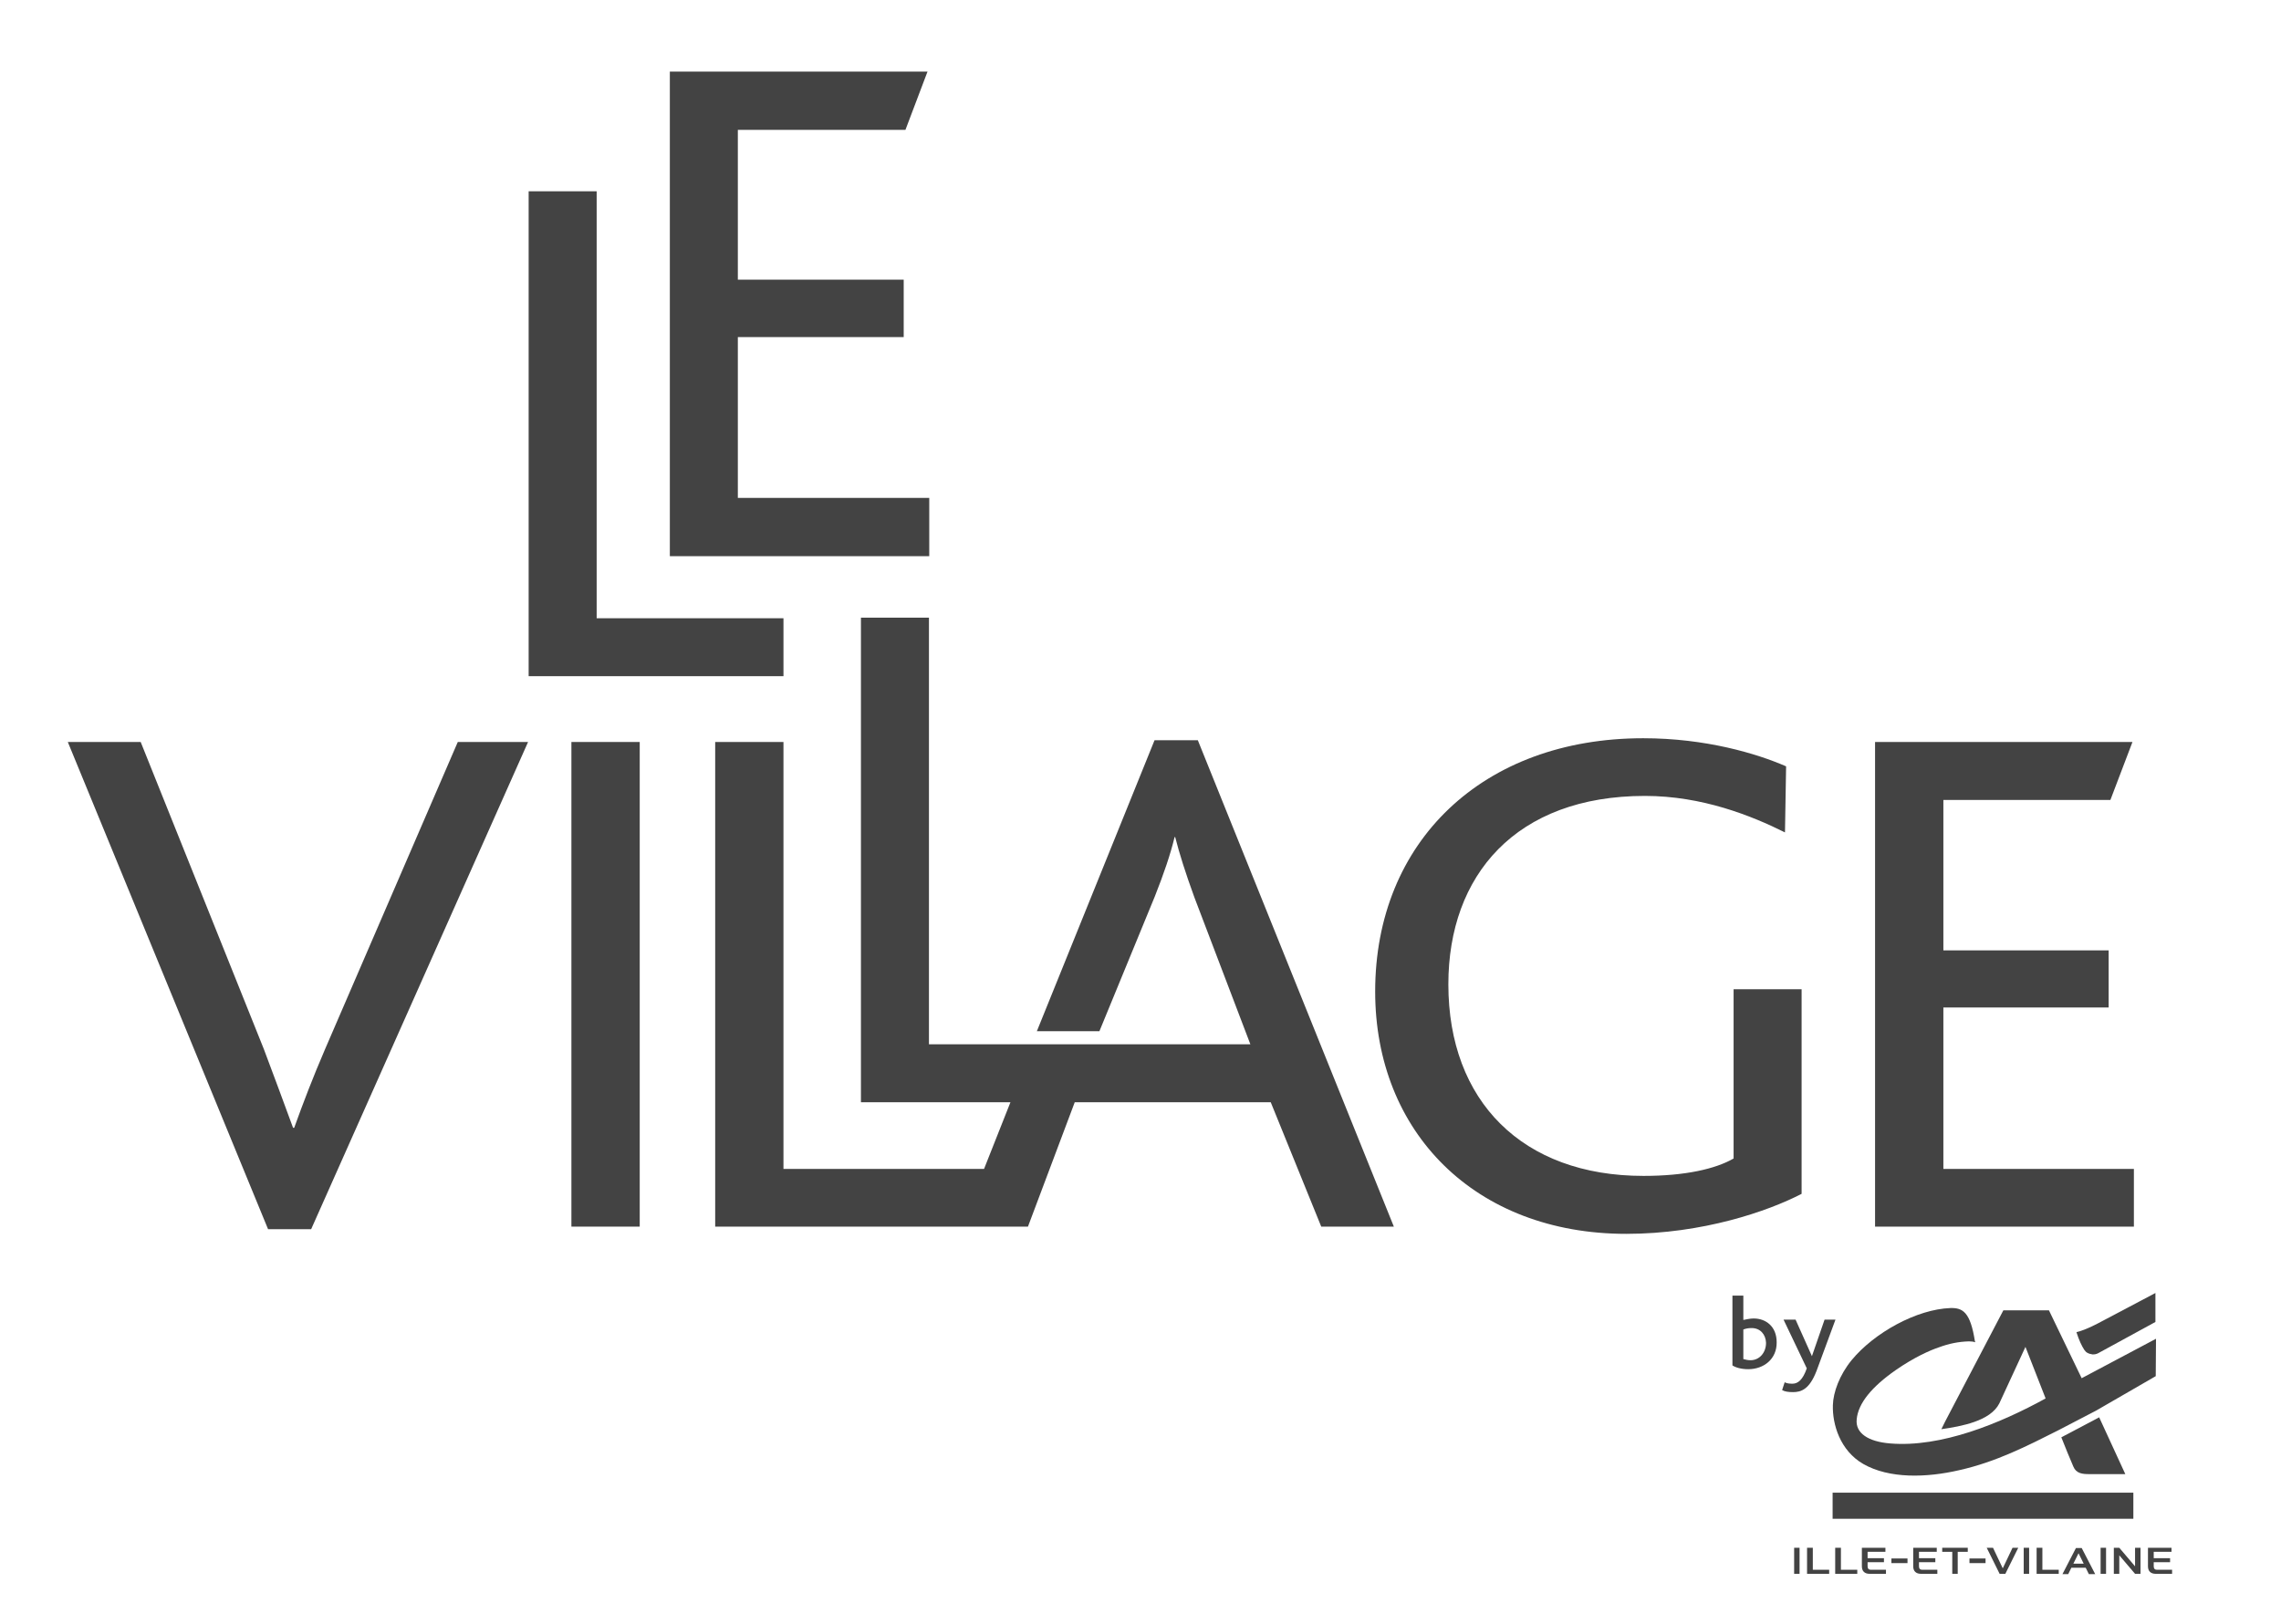 <svg width="59" height="42" viewBox="0 0 59 42" fill="none" xmlns="http://www.w3.org/2000/svg">
<path d="M13.674 17.491V4.948H15.433V15.992H20.265V17.491H13.674Z" fill="#434343"/>
<path d="M17.326 14.387V1.852H23.991L23.42 3.359H19.085V7.235H23.375V8.719H19.085V12.88H24.036V14.387H17.326Z" fill="#434343"/>
<path d="M8.048 31.796H6.934L1.754 19.193H3.639L6.823 27.133C7.075 27.808 7.335 28.497 7.58 29.172H7.61C7.847 28.512 8.092 27.875 8.404 27.148L11.841 19.193H13.659L8.048 31.796Z" fill="#434343"/>
<path d="M14.78 19.193H16.547V31.729H14.78V19.193Z" fill="#434343"/>
<path d="M42.065 31.916C38.154 31.916 35.57 29.285 35.57 25.648C35.57 21.772 38.354 19.096 42.503 19.096C44.121 19.096 45.442 19.493 46.199 19.823L46.17 21.532C45.301 21.098 44.025 20.588 42.548 20.588C39.208 20.588 37.463 22.642 37.463 25.461C37.463 28.482 39.378 30.417 42.511 30.417C43.587 30.417 44.373 30.237 44.841 29.967V25.588H46.6V30.881C45.732 31.331 44.039 31.916 42.065 31.916Z" fill="#434343"/>
<path d="M48.5 31.729V19.193H55.158L54.587 20.693H50.267V24.584H54.542V26.061H50.267V30.237H55.195V31.729H48.5Z" fill="#434343"/>
<path d="M30.983 19.148H29.863L26.819 26.675H28.437L29.87 23.189C30.107 22.589 30.271 22.11 30.382 21.652H30.397C30.501 22.065 30.664 22.582 30.894 23.212L32.342 27.013H24.028V26.998V15.977H22.269V28.512H26.136L25.453 30.237H20.265V19.193H18.499V31.729H26.589L27.799 28.512H32.869L34.175 31.729H36.053L30.983 19.148Z" fill="#434343"/>
<path d="M45.309 34.353C45.212 34.353 45.153 34.368 45.093 34.39V35.155C45.153 35.17 45.205 35.185 45.279 35.185C45.509 35.185 45.68 34.99 45.68 34.735C45.672 34.518 45.531 34.353 45.309 34.353ZM45.22 35.417C45.034 35.417 44.893 35.372 44.811 35.32V33.513H45.093V34.143C45.175 34.128 45.264 34.105 45.361 34.105C45.672 34.105 45.955 34.308 45.955 34.72C45.962 35.155 45.62 35.417 45.22 35.417Z" fill="#434343"/>
<path d="M46.986 35.462C46.801 35.942 46.585 36.01 46.377 36.01C46.251 36.01 46.162 35.995 46.096 35.957L46.162 35.755C46.222 35.785 46.281 35.792 46.363 35.792C46.504 35.792 46.63 35.695 46.734 35.395L46.133 34.135H46.444L46.867 35.08L47.194 34.135H47.476L46.986 35.462Z" fill="#434343"/>
<path d="M46.407 40.036H46.547V40.71H46.407V40.036Z" fill="#434343"/>
<path d="M46.749 40.036H46.89V40.605H47.313V40.71H46.741V40.036H46.749Z" fill="#434343"/>
<path d="M47.476 40.036H47.617V40.605H48.04V40.71H47.469V40.036H47.476Z" fill="#434343"/>
<path d="M48.159 40.516V40.036H48.768V40.141H48.307V40.306H48.73V40.41H48.307V40.516C48.307 40.575 48.337 40.605 48.389 40.605H48.782V40.71H48.359C48.233 40.71 48.159 40.643 48.159 40.516Z" fill="#434343"/>
<path d="M49.339 40.313V40.433H48.923V40.313H49.339Z" fill="#434343"/>
<path d="M49.487 40.516V40.036H50.096V40.141H49.636V40.306H50.059V40.41H49.636V40.516C49.636 40.575 49.666 40.605 49.718 40.605H50.111V40.71H49.688C49.562 40.71 49.487 40.643 49.487 40.516Z" fill="#434343"/>
<path d="M50.237 40.148V40.036H50.898V40.141H50.638V40.71H50.497V40.141H50.237V40.148Z" fill="#434343"/>
<path d="M51.358 40.313V40.433H50.942V40.313H51.358Z" fill="#434343"/>
<path d="M52.204 40.036L51.87 40.71H51.722L51.388 40.036H51.551L51.803 40.568L52.056 40.036H52.204Z" fill="#434343"/>
<path d="M52.345 40.036H52.485V40.71H52.345V40.036Z" fill="#434343"/>
<path d="M52.687 40.036H52.828V40.605H53.251V40.71H52.679V40.036H52.687Z" fill="#434343"/>
<path d="M53.949 40.553H53.577L53.496 40.718H53.347L53.696 40.043H53.845L54.194 40.718H54.03L53.949 40.553ZM53.897 40.448L53.763 40.178L53.629 40.448H53.897Z" fill="#434343"/>
<path d="M54.334 40.036H54.475V40.71H54.334V40.036Z" fill="#434343"/>
<path d="M54.817 40.231V40.71H54.676V40.036H54.817L55.225 40.516V40.036H55.366V40.71H55.225L54.817 40.231Z" fill="#434343"/>
<path d="M55.559 40.516V40.036H56.168V40.141H55.708V40.306H56.131V40.41H55.708V40.516C55.708 40.575 55.737 40.605 55.789 40.605H56.183V40.71H55.76C55.633 40.71 55.559 40.643 55.559 40.516Z" fill="#434343"/>
<path d="M55.181 38.611H47.402V39.286H55.181V38.611Z" fill="#434343"/>
<path d="M53.318 37.179L53.481 37.584L53.629 37.936C53.703 38.116 53.867 38.131 54.038 38.131H54.446H54.973L54.297 36.662L53.318 37.179Z" fill="#434343"/>
<path d="M53.911 34.915C53.934 34.945 53.956 34.975 53.986 34.99C54.023 35.013 54.075 35.028 54.127 35.035C54.179 35.035 54.223 35.028 54.268 35.005L55.752 34.195V33.446L55.44 33.611L54.334 34.195C54.334 34.195 53.956 34.405 53.711 34.458V34.465C53.778 34.675 53.844 34.81 53.911 34.915Z" fill="#434343"/>
<path d="M53.844 35.65L52.998 33.895H51.818L50.311 36.774L50.215 36.969C50.734 36.894 51.484 36.759 51.714 36.302L52.39 34.84L52.909 36.167V36.175C51.736 36.819 50.208 37.449 48.886 37.337C48.33 37.292 47.988 37.074 48.025 36.714C48.062 36.302 48.411 35.875 49.035 35.44C49.51 35.11 49.918 34.93 50.141 34.855C50.423 34.75 50.668 34.705 50.928 34.697C50.994 34.697 51.046 34.705 51.091 34.72C51.091 34.712 51.091 34.705 51.083 34.697C50.965 33.933 50.764 33.828 50.452 33.835C49.577 33.865 48.478 34.473 47.892 35.185C47.58 35.567 47.417 36.017 47.409 36.347C47.394 36.842 47.595 37.524 48.196 37.869C48.864 38.251 49.822 38.229 50.69 38.026C51.625 37.816 52.434 37.404 53.236 36.999L54.216 36.489L55.76 35.597L55.767 34.63L53.844 35.65Z" fill="#434343"/>
</svg>
